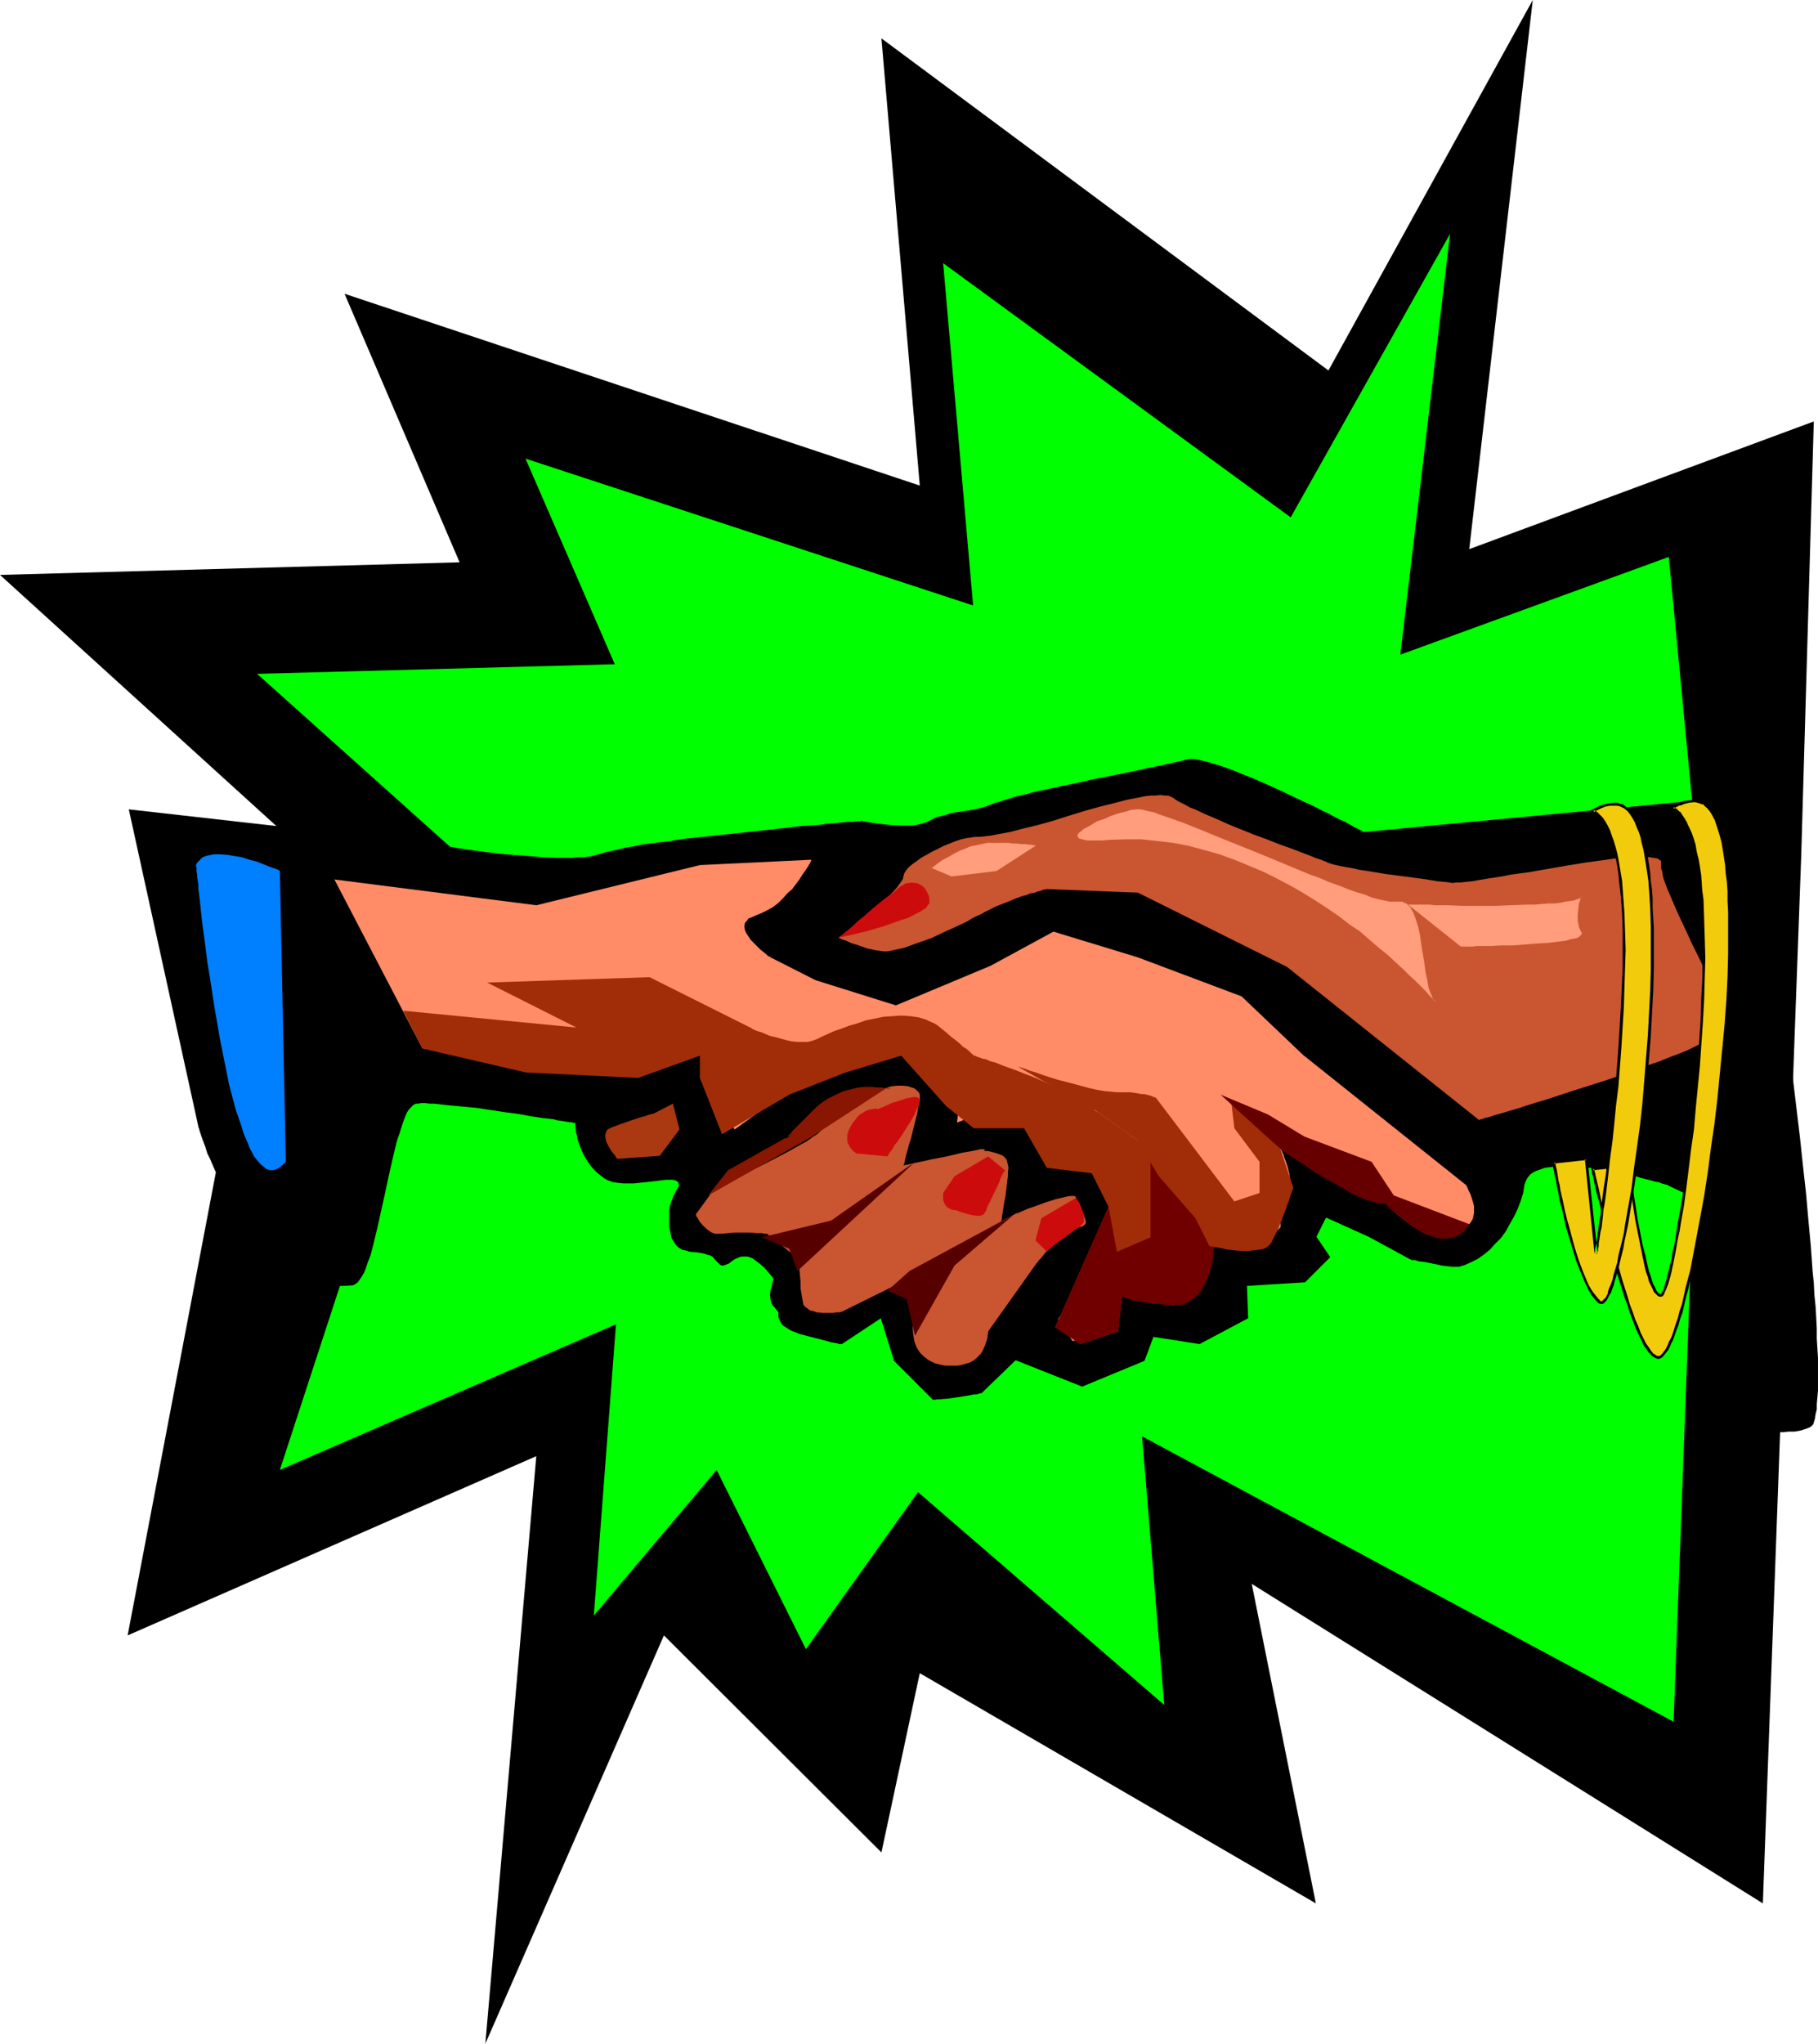 <?xml version="1.0" encoding="UTF-8" standalone="no"?>
<svg
   version="1.0"
   width="129.724mm"
   height="145.735mm"
   id="svg26"
   sodipodi:docname="Handshake 19.wmf"
   xmlns:inkscape="http://www.inkscape.org/namespaces/inkscape"
   xmlns:sodipodi="http://sodipodi.sourceforge.net/DTD/sodipodi-0.dtd"
   xmlns="http://www.w3.org/2000/svg"
   xmlns:svg="http://www.w3.org/2000/svg">
  <sodipodi:namedview
     id="namedview26"
     pagecolor="#ffffff"
     bordercolor="#000000"
     borderopacity="0.25"
     inkscape:showpageshadow="2"
     inkscape:pageopacity="0.0"
     inkscape:pagecheckerboard="0"
     inkscape:deskcolor="#d1d1d1"
     inkscape:document-units="mm" />
  <defs
     id="defs1">
    <pattern
       id="WMFhbasepattern"
       patternUnits="userSpaceOnUse"
       width="6"
       height="6"
       x="0"
       y="0" />
  </defs>
  <path
     style="fill:#000000;fill-opacity:1;fill-rule:evenodd;stroke:none"
     d="m 485.769,230.729 3.394,-117.142 -92.92,34.415 L 413.372,0 358.267,99.853 237.713,10.341 248.056,130.876 92.92,79.172 123.947,151.557 0,154.95 75.79,223.781 34.421,440.776 144.632,392.465 130.896,550.809 179.053,440.776 l 58.661,58.49 10.342,-48.311 106.817,62.045 -17.291,-86.119 137.845,86.119 z"
     id="path1" />
  <path
     style="fill:#00ff00;fill-opacity:1;fill-rule:evenodd;stroke:none"
     d="m 459.428,248.017 -9.373,-97.914 -72.397,26.337 13.413,-113.426 -42.986,76.425 -93.728,-68.508 8.08,92.259 -120.715,-39.586 24.078,55.42 -96.475,2.585 58.984,52.835 -52.843,161.736 90.657,-39.263 -5.979,78.525 33.128,-39.263 24.078,48.311 30.219,-42.333 66.418,57.359 -5.979,-72.386 143.339,76.91 z"
     id="path2" />
  <path
     style="fill:#000000;fill-opacity:1;fill-rule:evenodd;stroke:none"
     d="m 53.49,303.599 v 0.162 l 0.162,0.323 0.162,0.646 0.323,0.969 0.323,0.969 0.485,1.293 0.485,1.293 0.485,1.616 0.808,1.616 0.808,1.939 0.808,1.777 0.97,2.1 0.97,1.939 1.131,2.1 2.424,4.201 1.293,2.1 1.454,2.1 1.454,1.939 1.616,1.939 1.616,1.939 1.778,1.777 1.939,1.454 1.778,1.616 2.101,1.293 2.101,1.131 2.101,1.131 2.262,0.646 2.262,0.646 2.424,0.323 h 2.586 l 2.586,-0.162 0.646,-0.323 0.646,-0.485 0.485,-0.646 0.646,-0.969 0.646,-1.131 0.485,-1.293 0.485,-1.454 0.646,-1.616 0.485,-1.777 0.485,-1.939 0.97,-4.039 0.97,-4.363 0.97,-4.363 0.97,-4.524 0.97,-4.363 0.97,-4.039 0.485,-1.939 0.646,-1.777 0.485,-1.616 0.485,-1.454 0.485,-1.293 0.485,-1.131 0.646,-0.969 0.646,-0.646 0.485,-0.485 0.646,-0.323 h 0.646 l 0.808,-0.162 h 0.97 l 1.293,0.162 h 1.131 l 1.454,0.162 1.454,0.162 1.616,0.162 3.394,0.323 3.555,0.323 7.434,1.131 3.717,0.485 3.555,0.646 3.232,0.485 1.454,0.162 1.454,0.162 1.131,0.323 1.293,0.162 0.97,0.162 0.808,0.162 h 0.646 l 0.485,0.162 h 0.323 0.162 v 0.485 0.485 l 0.162,0.646 v 0.808 l 0.323,0.969 0.162,1.131 0.323,0.969 0.485,1.293 0.485,1.131 0.646,1.293 0.808,1.293 0.808,1.131 1.131,1.293 1.131,0.969 1.454,1.131 0.97,0.485 1.293,0.485 1.293,0.162 1.454,0.162 h 1.454 1.454 l 3.07,-0.323 2.909,-0.323 1.293,-0.162 1.293,-0.162 h 1.131 0.808 l 0.646,0.162 0.646,0.323 0.162,0.323 0.162,0.323 v 0.323 0.323 l -0.485,0.808 -0.323,0.485 -0.323,0.646 -0.323,0.646 -0.323,0.808 -0.323,0.808 -0.323,1.131 -0.162,1.131 v 1.293 1.616 1.616 l 0.162,0.808 0.162,0.808 0.323,1.454 0.646,0.969 0.646,0.969 0.808,0.646 0.808,0.485 0.97,0.162 0.97,0.323 1.939,0.162 1.939,0.323 0.808,0.323 0.808,0.162 0.808,0.485 0.485,0.646 0.646,0.646 0.485,0.485 0.323,0.323 0.485,0.162 h 0.485 l 0.323,-0.162 0.97,-0.323 0.808,-0.646 0.485,-0.323 0.485,-0.323 1.131,-0.485 0.646,-0.162 h 0.646 0.808 l 0.646,0.162 0.808,0.323 0.646,0.485 1.293,0.969 1.293,1.131 0.97,1.131 0.808,0.969 0.323,0.323 0.162,0.323 0.162,0.162 v 0.162 0 l -0.162,0.162 v 0.323 l -0.162,0.323 -0.162,0.969 -0.323,1.131 -0.162,1.293 0.162,1.293 0.162,0.646 0.162,0.485 0.323,0.485 0.485,0.485 0.323,0.485 0.323,0.323 0.323,0.485 v 0.646 0.485 l 0.162,0.646 0.323,0.646 0.162,0.323 0.323,0.485 0.485,0.485 0.808,0.485 0.485,0.323 0.808,0.485 0.97,0.323 1.131,0.485 2.424,0.646 2.586,0.646 2.424,0.646 1.131,0.323 0.97,0.162 0.808,0.162 0.485,0.162 h 0.485 0.162 l 10.504,-6.948 3.555,11.472 10.504,10.502 1.939,-0.162 2.101,-0.162 2.262,-0.323 2.101,-0.323 1.939,-0.323 0.646,-0.162 h 0.808 l 0.485,-0.162 0.485,-0.162 h 0.323 v 0 l 9.211,-8.887 17.938,7.109 16.806,-6.948 2.424,-6.463 12.443,1.939 13.09,-6.948 -0.323,-8.725 15.675,-0.969 6.787,-6.786 -3.717,-5.494 2.586,-5.17 11.474,5.17 11.312,6.14 h 0.162 l 0.162,0.162 h 0.323 0.485 l 1.131,0.323 1.454,0.162 3.232,0.646 1.454,0.323 1.293,0.162 1.616,0.162 h 1.778 l 1.616,-0.485 1.778,-0.808 1.616,-0.808 1.616,-1.131 1.616,-1.293 1.454,-1.616 1.616,-1.616 1.293,-1.777 1.131,-2.1 1.131,-1.939 0.97,-2.1 0.808,-2.1 0.646,-2.1 0.323,-2.1 0.323,-0.969 0.485,-0.969 0.646,-0.808 0.808,-0.646 0.97,-0.485 0.97,-0.323 1.293,-0.485 1.293,-0.162 1.454,-0.162 1.454,-0.162 3.394,0.162 3.394,0.162 3.555,0.485 3.555,0.646 3.232,0.646 3.232,0.646 1.454,0.485 1.293,0.323 1.293,0.323 1.131,0.323 0.97,0.162 0.808,0.323 0.646,0.162 0.485,0.162 h 0.323 l 0.162,0.162 16.645,7.917 6.141,28.922 7.11,29.73 h 1.293 l 1.454,-0.162 h 1.616 l 1.778,-0.323 1.454,-0.485 0.808,-0.323 0.485,-0.323 0.485,-0.485 0.162,-0.485 0.323,-1.131 0.162,-1.131 0.323,-1.293 v -1.454 l 0.162,-1.777 0.162,-1.777 v -2.1 -4.363 -2.424 l -0.162,-2.585 -0.162,-2.585 v -2.747 l -0.162,-3.07 -0.162,-2.908 -0.323,-3.07 -0.162,-3.232 -0.323,-3.232 -0.485,-6.786 -0.646,-6.948 -0.646,-7.271 -0.808,-7.271 -0.808,-7.594 -1.778,-14.865 -0.97,-7.432 -0.808,-7.432 -0.97,-7.271 -0.808,-6.948 -0.97,-6.625 -0.808,-6.463 -0.323,-3.07 -0.485,-2.908 -0.323,-2.908 -0.485,-2.747 -0.323,-2.585 -0.323,-2.585 -0.323,-2.424 -0.323,-2.262 -0.323,-2.1 -0.323,-1.939 -0.162,-1.777 -0.323,-1.616 -0.162,-1.454 -0.162,-1.293 -0.162,-1.131 -0.162,-0.969 -0.162,-0.646 v -0.646 -0.162 -0.162 l -105.848,10.018 -0.162,-0.162 -0.162,-0.162 -0.646,-0.323 -0.646,-0.323 -0.97,-0.485 -1.131,-0.646 -1.131,-0.646 -1.454,-0.646 -1.616,-0.808 -1.454,-0.808 -1.778,-0.808 -1.778,-0.969 -3.878,-1.777 -4.04,-1.939 -4.202,-1.939 -4.04,-1.777 -4.04,-1.616 -1.939,-0.808 -1.778,-0.646 -1.778,-0.646 -1.778,-0.485 -1.454,-0.485 -1.454,-0.323 -1.293,-0.323 -1.131,-0.162 h -1.131 l -0.808,0.162 -0.646,0.162 -1.131,0.323 -0.97,0.162 -1.293,0.323 -1.454,0.323 -1.454,0.323 -1.616,0.323 -1.778,0.323 -3.555,0.808 -3.878,0.808 -8.242,1.616 -4.202,0.969 -4.04,0.808 -3.717,0.808 -3.717,0.808 -1.616,0.485 -1.454,0.323 -1.454,0.323 -1.454,0.485 -1.131,0.323 -0.97,0.323 -0.97,0.323 -0.808,0.162 -2.424,0.969 -2.424,0.646 -2.424,0.485 -2.262,0.323 -2.262,0.323 -1.939,0.646 -2.101,0.485 -0.97,0.485 -0.97,0.485 -0.97,0.485 -1.131,0.323 -1.293,0.323 -1.454,0.162 h -2.909 l -3.07,-0.162 -1.454,-0.162 -1.293,-0.162 -1.293,-0.162 -1.131,-0.162 -0.808,-0.162 -0.646,-0.162 h -0.485 l -0.162,-0.162 h -0.162 l -0.485,0.162 h -0.808 l -1.131,0.162 h -1.293 l -1.778,0.162 -1.778,0.162 -1.939,0.162 -2.262,0.323 -2.424,0.162 -2.586,0.162 -2.747,0.323 -2.747,0.323 -2.909,0.323 -5.979,0.646 -12.12,1.293 -5.979,0.646 -2.747,0.485 -2.747,0.323 -2.586,0.323 -2.424,0.323 -2.262,0.485 -2.101,0.323 -1.778,0.485 -1.616,0.323 -1.454,0.323 -1.131,0.323 -1.131,0.323 -1.293,0.323 -1.293,0.323 -1.454,0.162 h -1.616 l -1.616,0.162 h -3.717 l -3.717,-0.162 -4.04,-0.323 -8.08,-0.646 -3.878,-0.485 -3.555,-0.485 -3.394,-0.485 -1.616,-0.323 -1.293,-0.162 -1.293,-0.162 -1.293,-0.323 -0.97,-0.162 h -0.808 l -0.646,-0.162 -0.485,-0.162 h -0.323 -0.162 l -80.154,-9.048 z"
     id="path3" />
  <path
     style="fill:#ff8c66;fill-opacity:1;fill-rule:evenodd;stroke:none"
     d="m 306.878,258.035 27.957,10.502 16.645,15.834 43.955,35.062 v 0 l 0.162,0.323 0.162,0.323 0.162,0.485 0.323,0.646 0.323,0.646 0.485,1.454 0.485,1.777 v 0.969 0.808 l -0.162,0.808 -0.162,0.808 -0.485,0.808 -0.485,0.646 -1.131,0.808 -1.131,0.646 -1.454,0.485 -1.454,0.162 h -1.454 -1.616 l -1.616,-0.323 -1.616,-0.323 -1.616,-0.646 -1.454,-0.485 -1.454,-0.646 -1.454,-0.808 -1.131,-0.808 -0.97,-0.808 -0.808,-0.808 -0.646,-0.808 -0.646,-0.808 -0.646,-0.808 -0.646,-0.485 -0.97,-0.485 -1.778,-0.969 -2.101,-0.646 -2.101,-0.646 -2.262,-0.646 -2.101,-0.646 -1.778,-0.969 -0.808,-0.485 -0.97,-0.646 -2.262,-1.293 -5.01,-2.908 -1.131,-0.646 -1.131,-0.646 -0.97,-0.646 -0.808,-0.485 -0.646,-0.323 -0.485,-0.485 -0.485,-0.162 h -0.162 l 0.162,0.162 0.162,0.162 0.162,0.485 0.323,0.646 0.162,0.646 0.323,0.808 0.646,1.939 0.485,1.939 0.162,2.1 v 0.969 l -0.162,0.969 -0.162,0.646 -0.485,0.808 -0.808,1.454 -0.646,1.293 -0.323,1.454 v 1.454 2.262 0.323 0.323 0.162 0 l -5.171,5.332 h -1.131 l -0.646,-0.162 h -0.646 -1.616 l -1.616,-0.323 -1.778,-0.323 -1.616,-0.485 -1.454,-0.485 -0.646,-0.162 h -0.646 l -0.485,0.323 -0.485,0.485 -0.323,0.646 -0.323,0.808 -0.646,1.616 -0.485,1.777 v 0.808 l -0.162,0.808 -0.162,0.646 v 0.646 0.162 0.162 l -8.888,8.725 -14.059,-4.363 -0.808,11.472 -12.282,2.585 -3.878,-5.978 12.605,-18.581 0.162,-0.162 0.162,-0.162 0.323,-0.485 0.323,-0.646 0.485,-0.808 0.485,-0.808 1.293,-1.939 0.97,-2.262 0.97,-2.262 0.485,-1.293 0.323,-0.969 0.162,-1.131 v -1.131 -0.969 l -0.485,-0.969 -0.646,-1.131 -0.646,-0.969 -0.97,-1.131 -1.131,-0.969 -2.101,-1.939 -2.262,-1.616 -1.131,-0.808 -0.97,-0.646 -0.646,-0.485 -0.646,-0.323 -0.485,-0.162 -0.162,-0.162 -9.534,4.201 v 0 l 0.162,-0.162 0.646,-0.323 0.808,-0.646 0.808,-0.808 0.323,-0.485 0.162,-0.485 v -0.646 -0.646 l -0.162,-0.808 -0.485,-0.808 -0.485,-0.808 -0.97,-0.969 -0.808,-0.969 -0.808,-1.131 -0.646,-0.969 -0.646,-0.969 -0.485,-0.969 -0.323,-0.808 -0.323,-0.969 -0.323,-0.808 -0.646,-1.293 -0.323,-0.646 -0.485,-0.485 -0.485,-0.323 -0.646,-0.162 -0.646,-0.162 -0.808,0.162 -1.131,0.162 -1.293,0.323 -2.747,0.808 -2.747,0.969 -2.586,0.969 -1.293,0.485 -1.131,0.485 -0.97,0.485 -0.97,0.485 -0.646,0.323 -0.485,0.162 -0.485,0.162 -0.162,0.162 1.293,-11.31 v -0.808 -0.485 -0.646 l -0.162,-0.646 -0.323,-1.616 -0.485,-1.616 -0.808,-1.616 -0.485,-0.646 -0.646,-0.646 -0.646,-0.485 -0.646,-0.323 -0.97,-0.323 -1.131,-0.162 -1.131,-0.323 h -1.293 -2.747 -2.747 l -2.586,0.323 h -1.131 l -0.97,0.162 -0.97,0.162 h -0.485 l -0.485,0.162 h -0.162 l -21.008,8.725 -19.23,13.895 -3.394,-4.847 v -0.162 l 0.162,-0.323 0.162,-0.646 0.162,-0.808 v -0.808 l 0.162,-1.131 v -1.131 -1.131 l -0.162,-1.293 -0.323,-1.293 -0.485,-1.293 -0.646,-1.293 -0.97,-1.131 -0.97,-0.969 -1.454,-0.969 -0.808,-0.323 -0.808,-0.323 -1.939,-0.646 -1.778,-0.162 -1.939,-0.162 -1.939,0.162 -1.939,0.323 -1.939,0.323 -1.778,0.485 -1.778,0.646 -1.616,0.485 -1.454,0.646 -1.293,0.646 -1.131,0.485 -0.808,0.485 -0.808,0.485 -0.485,0.323 v 0 0 l -52.197,-6.463 -23.755,-45.564 54.459,6.948 44.117,-10.826 30.219,-1.454 h -0.162 l -0.162,0.485 -0.323,0.646 -0.485,0.808 -0.646,0.969 -0.808,1.131 -0.808,1.293 -0.97,1.293 -0.97,1.293 -1.293,1.131 -1.131,1.293 -1.293,1.293 -1.454,1.131 -1.454,0.808 -1.616,0.808 -1.616,0.646 -0.646,0.323 -0.808,0.323 -0.485,0.162 -0.323,0.485 -0.323,0.323 -0.323,0.485 -0.162,0.808 0.162,0.969 0.323,0.808 0.646,0.969 0.646,0.969 1.778,1.777 0.808,0.808 0.808,0.646 0.808,0.646 0.485,0.485 0.485,0.162 0.162,0.162 12.12,6.14 21.654,6.786 25.533,-10.664 16.968,-9.21 z"
     id="path4" />
  <path
     style="fill:#c95630;fill-opacity:1;fill-rule:evenodd;stroke:none"
     d="m 226.24,252.703 v 0 l 0.162,-0.162 0.162,-0.162 0.323,-0.162 0.485,-0.323 0.323,-0.323 1.293,-0.969 1.293,-0.969 1.454,-1.293 1.454,-1.293 1.778,-1.293 3.232,-2.908 1.454,-1.293 1.293,-1.293 1.131,-1.293 0.808,-1.131 0.323,-0.485 0.323,-0.485 v -0.323 l 0.162,-0.485 0.162,-0.646 0.485,-0.808 0.646,-0.808 0.97,-0.808 1.131,-0.808 1.293,-0.969 1.454,-0.808 1.454,-0.808 3.232,-1.616 1.616,-0.646 1.616,-0.646 1.454,-0.485 1.454,-0.323 1.293,-0.162 0.97,-0.162 h 1.293 l 1.454,-0.162 1.454,-0.162 1.616,-0.323 1.778,-0.323 1.778,-0.323 3.717,-0.969 4.04,-0.969 4.04,-1.131 4.04,-1.293 4.202,-1.293 4.04,-1.131 3.878,-0.969 3.717,-0.969 1.778,-0.323 1.616,-0.323 1.616,-0.323 1.454,-0.162 h 1.293 l 1.293,-0.162 0.97,0.162 h 0.97 l 0.808,0.323 0.646,0.323 0.646,0.485 0.808,0.485 0.97,0.485 0.97,0.485 1.131,0.646 1.293,0.485 2.747,1.293 3.07,1.293 3.232,1.454 6.787,2.747 3.555,1.293 3.232,1.293 3.232,1.131 2.909,1.131 1.293,0.485 1.293,0.485 1.131,0.485 0.97,0.323 0.97,0.323 0.323,0.162 0.485,0.162 0.646,0.323 0.485,0.162 0.485,0.162 0.485,0.162 1.454,0.323 1.616,0.323 1.939,0.323 2.101,0.485 2.262,0.323 4.848,0.808 5.01,0.646 2.424,0.323 2.424,0.323 2.101,0.323 1.939,0.323 1.778,0.162 1.454,0.162 0.808,0.162 0.97,-0.162 h 1.293 l 1.454,-0.162 1.616,-0.162 1.778,-0.323 1.939,-0.323 2.101,-0.323 2.101,-0.323 2.424,-0.485 4.848,-0.646 10.181,-1.777 5.01,-0.808 4.686,-0.646 2.262,-0.323 2.101,-0.323 1.939,-0.162 h 1.939 l 1.778,-0.162 h 1.454 l 1.293,0.162 1.131,0.162 0.97,0.162 0.485,0.323 0.485,0.323 v 0.646 0.646 0.646 l 0.323,0.969 0.162,1.131 0.323,1.131 0.485,1.293 0.485,1.293 0.646,1.454 1.293,3.07 1.454,3.232 1.616,3.393 1.616,3.555 1.778,3.555 1.616,3.393 1.616,3.393 1.293,3.07 0.646,1.293 0.485,1.454 0.485,1.293 0.485,1.131 0.323,0.969 0.323,0.969 v 0.808 l 0.162,0.646 -0.162,0.323 v 0.162 l -0.323,0.485 -0.323,0.323 -0.97,0.808 -1.131,0.646 -1.616,0.969 -1.778,0.808 -1.939,0.969 -2.262,1.131 -2.424,0.969 -2.586,0.969 -2.747,1.131 -2.909,0.969 -5.979,2.262 -6.302,2.1 -6.141,1.939 -5.979,1.939 -2.909,0.969 -2.747,0.808 -2.586,0.808 -2.424,0.808 -2.262,0.646 -2.101,0.646 -1.778,0.485 -1.454,0.485 -1.293,0.323 -0.485,0.162 -0.323,0.162 h -0.323 l -0.323,0.162 v 0 h -0.162 l -51.712,-41.202 -40.238,-20.035 -24.563,-0.969 h -0.162 l -0.323,0.162 h -0.485 l -0.646,0.323 -0.808,0.162 -0.808,0.323 -1.131,0.162 -1.131,0.485 -1.293,0.323 -1.293,0.485 -2.747,1.131 -2.909,1.131 -2.909,1.454 -1.131,0.646 -1.131,0.485 -1.293,0.646 -1.293,0.808 -3.07,1.454 -3.232,1.454 -3.394,1.616 -3.717,1.293 -3.555,1.293 -3.717,0.808 -0.808,0.162 h -0.97 l -1.131,-0.162 -1.131,-0.162 -2.262,-0.485 -2.262,-0.808 -2.101,-0.646 -0.97,-0.485 -0.808,-0.323 -0.646,-0.162 -0.485,-0.323 h -0.323 z"
     id="path5" />
  <path
     style="fill:#c95630;fill-opacity:1;fill-rule:evenodd;stroke:none"
     d="m 279.568,340.438 -13.09,18.42 v 0.323 0.323 l -0.162,0.485 v 0.485 l -0.162,0.646 -0.485,1.454 -0.646,1.454 -0.485,0.808 -0.646,0.646 -0.646,0.646 -0.808,0.646 -0.97,0.485 -1.131,0.323 -1.131,0.323 -1.131,0.162 h -0.97 -1.131 -0.97 l -0.97,-0.162 -1.939,-0.485 -1.616,-0.808 -1.293,-0.969 -1.131,-1.131 -0.808,-1.293 -0.323,-0.808 -0.323,-0.808 -0.162,-0.969 -0.162,-0.969 -0.162,-2.262 v -2.1 -1.939 -0.969 -0.808 l 0.162,-0.646 v -0.485 -0.323 0 l -5.171,-3.555 -14.059,6.948 h -0.162 l -0.323,0.162 h -0.485 -0.646 l -0.646,0.162 h -0.808 -1.939 l -1.778,-0.162 -0.97,-0.323 -0.808,-0.162 -0.646,-0.485 -0.646,-0.485 -0.485,-0.485 -0.162,-0.808 -0.323,-1.777 -0.323,-1.939 v -1.777 l -0.162,-1.777 -0.162,-1.777 v -0.646 -1.777 l -8.726,-6.948 v 0 h -0.323 -0.485 l -0.485,-0.162 h -0.646 -0.808 l -1.778,-0.162 h -1.939 -2.101 l -1.939,0.162 -1.778,0.162 h -0.808 -0.808 l -0.646,-0.162 -0.646,-0.323 -1.131,-0.808 -0.97,-0.969 -0.97,-1.131 -0.485,-0.969 -0.323,-0.323 v -0.323 l -0.162,-0.162 v 0 l 5.171,-7.109 h 0.162 l 0.162,-0.162 0.323,-0.162 0.485,-0.162 0.646,-0.323 0.485,-0.323 0.808,-0.323 0.97,-0.323 1.778,-0.969 2.262,-1.131 2.262,-1.131 2.586,-1.293 5.01,-2.585 2.424,-1.293 2.262,-1.293 2.101,-1.131 1.778,-1.293 0.808,-0.485 0.646,-0.485 0.485,-0.485 0.485,-0.485 1.939,-1.616 2.101,-1.616 2.262,-1.777 2.262,-1.616 2.424,-1.454 2.424,-1.454 2.101,-0.969 1.131,-0.485 0.97,-0.323 0.485,-0.162 0.646,-0.162 1.454,-0.162 h 1.616 l 1.454,0.162 0.808,0.323 0.646,0.162 0.485,0.323 0.485,0.485 0.485,0.485 0.162,0.485 v 0.808 0.808 l -0.162,0.808 -0.323,1.131 -0.162,1.293 -0.323,1.293 -1.454,5.817 -0.485,1.454 -0.323,1.293 -0.323,1.131 -0.323,1.131 -0.162,0.969 -0.162,0.646 -0.162,0.323 v 0.162 0 h 0.162 l 0.485,-0.162 h 0.323 l 0.485,-0.162 0.646,-0.162 1.616,-0.323 1.616,-0.323 2.101,-0.485 4.202,-0.808 2.101,-0.485 1.939,-0.485 1.939,-0.323 1.616,-0.323 0.808,-0.162 0.485,-0.162 h 0.485 0.485 0.485 v 0 l -0.323,0.162 v 0 l 0.162,0.162 0.162,0.162 h 0.808 l 1.293,0.323 1.131,0.323 1.293,0.485 0.485,0.323 0.485,0.485 0.323,0.485 0.162,0.646 0.162,0.646 0.162,0.808 -0.162,1.131 v 1.131 l -0.323,2.585 -0.323,2.747 -0.485,2.585 -0.162,1.131 -0.162,0.969 -0.162,0.808 v 0.646 l -0.162,0.485 v 0.162 l 3.394,-1.777 h 0.162 l 0.162,-0.162 0.162,-0.162 h 0.323 l 0.808,-0.323 1.131,-0.485 1.131,-0.485 1.454,-0.485 3.07,-1.131 3.07,-0.969 1.454,-0.323 1.293,-0.323 0.97,-0.162 h 0.808 0.323 l 0.323,0.162 v 0.162 l 0.162,0.162 v 0.485 l 0.162,0.646 0.485,1.131 0.646,1.131 0.808,1.293 0.323,0.969 0.162,0.646 v 0.485 l -0.162,0.323 -0.323,0.323 -0.485,0.323 -0.808,0.162 -0.808,0.323 -0.97,0.323 -0.97,0.646 -0.97,0.646 -1.778,1.616 -1.778,1.616 -1.778,1.616 -0.646,0.808 -0.485,0.646 -0.646,0.646 -0.323,0.485 -0.162,0.162 z"
     id="path6" />
  <path
     style="fill:#aa3811;fill-opacity:1;fill-rule:evenodd;stroke:none"
     d="m 166.609,312.324 h -0.162 l -0.162,-0.162 -0.162,-0.323 -0.323,-0.485 -0.808,-0.969 -0.808,-1.293 -0.646,-1.293 -0.162,-0.646 -0.162,-0.808 v -0.485 l 0.162,-0.485 0.162,-0.485 0.323,-0.485 0.646,-0.323 0.646,-0.323 0.97,-0.323 0.808,-0.323 4.202,-1.454 1.939,-0.646 0.808,-0.162 0.808,-0.323 0.646,-0.162 0.485,-0.162 h 0.323 v 0 l 5.333,-2.747 1.778,6.948 -5.333,7.109 z"
     id="path7" />
  <path
     style="fill:#f2cc0c;fill-opacity:1;fill-rule:evenodd;stroke:none"
     d="m 429.532,314.909 v 0.162 l 0.162,0.485 0.162,0.646 0.162,0.969 0.323,1.131 0.323,1.293 0.323,1.616 0.323,1.616 0.485,1.939 0.485,1.939 0.485,2.1 0.485,2.1 1.131,4.524 1.293,4.686 1.454,4.847 1.293,4.524 0.808,2.262 0.808,1.939 0.646,2.1 0.808,1.777 0.646,1.777 0.808,1.616 0.646,1.293 0.808,1.293 0.646,0.969 0.646,0.646 0.808,0.485 0.646,0.162 h 0.485 l 0.323,-0.323 0.646,-0.323 0.485,-0.646 0.485,-0.808 0.485,-0.969 0.485,-1.293 0.646,-1.131 0.485,-1.616 0.646,-1.454 0.485,-1.777 0.485,-1.939 0.646,-2.1 0.485,-2.1 0.646,-2.262 0.485,-2.424 0.646,-2.424 0.485,-2.585 1.131,-5.332 0.97,-5.817 1.131,-5.978 0.97,-6.301 0.97,-6.463 0.808,-6.625 0.808,-6.625 1.454,-13.411 0.485,-6.786 0.485,-6.463 0.323,-6.463 0.162,-6.14 0.162,-5.978 v -2.908 l -0.162,-2.747 v -2.747 l -0.162,-2.585 -0.162,-2.424 -0.162,-2.424 -0.323,-2.262 -0.162,-2.262 -0.485,-1.939 -0.323,-1.939 -0.485,-1.777 -0.323,-1.777 -0.646,-1.454 -0.485,-1.293 -0.646,-1.293 -0.646,-0.969 -0.646,-0.969 -0.808,-0.646 -0.646,-0.485 -0.808,-0.162 -0.646,-0.323 h -0.808 l -1.454,0.162 -1.293,0.323 -1.293,0.323 -0.97,0.485 -0.485,0.323 -0.162,0.162 h -0.162 -0.162 l 0.97,0.646 0.808,0.646 0.646,0.969 0.646,0.969 0.646,1.131 0.646,1.454 0.485,1.293 0.485,1.616 0.485,1.616 0.485,1.777 0.323,1.939 0.485,1.939 0.162,2.1 0.323,2.262 0.162,2.262 0.323,2.262 0.162,5.009 0.162,5.17 v 5.494 5.494 l -0.162,5.817 -0.323,5.817 -0.808,11.795 -0.485,5.817 -0.646,5.817 -0.646,5.655 -0.646,5.494 -0.646,5.332 -0.646,5.17 -0.808,4.847 -0.646,4.524 -0.485,2.1 -0.323,1.939 -0.323,1.939 -0.323,1.777 -0.323,1.777 -0.323,1.616 -0.323,1.454 -0.485,1.293 -0.323,1.293 -0.162,0.969 -0.323,0.969 -0.323,0.808 -0.323,0.646 -0.162,0.323 -0.162,0.323 -0.323,0.162 h -0.485 l -0.323,-0.323 -0.323,-0.323 -0.485,-0.646 -0.323,-0.646 -0.485,-0.969 -0.323,-0.969 -0.485,-1.131 -0.323,-1.293 -0.485,-1.454 -0.646,-2.908 -0.646,-3.232 -1.293,-6.625 -0.485,-3.231 -0.485,-2.908 -0.162,-1.454 -0.162,-1.293 -0.162,-1.293 -0.162,-0.969 -0.162,-0.969 -0.162,-0.808 v -0.646 l -0.162,-0.485 v -0.323 -0.162 z"
     id="path8" />
  <path
     style="fill:#000000;fill-opacity:1;fill-rule:evenodd;stroke:none"
     d="m 429.209,314.748 v 0.485 l 0.162,0.485 v -0.162 0.646 0.162 l 0.323,0.808 v 0 l 0.162,1.131 0.323,1.454 0.323,1.454 v 0 l 0.485,1.777 v -0.162 l 0.485,1.939 0.485,1.939 0.485,2.1 0.485,2.1 1.131,4.686 v 0 l 1.293,4.686 1.293,4.686 1.454,4.686 0.808,2.1 0.646,2.1 0.808,2.1 0.646,1.777 0.808,1.777 v 0 l 0.808,1.616 0.646,1.454 0.808,1.131 v 0 l 0.646,0.969 h 0.162 l 0.646,0.808 0.808,0.485 0.808,0.323 0.646,-0.162 0.485,-0.323 0.485,-0.485 0.485,-0.646 v 0 l 0.646,-0.808 0.485,-0.969 0.485,-1.131 0.162,-0.162 0.485,-1.293 0.485,-1.454 0.646,-1.616 0.485,-1.777 0.646,-1.777 0.485,-2.1 v 0 l 0.485,-2.1 0.646,-2.262 0.485,-2.424 0.646,-2.424 0.485,-2.585 2.262,-11.31 0.97,-5.978 0.97,-6.301 0.97,-6.463 0.97,-6.625 0.646,-6.625 1.454,-13.411 v 0 l 0.485,-6.786 0.485,-6.463 0.323,-6.463 0.323,-6.14 v -5.978 -2.908 -2.747 l -0.162,-2.747 -0.162,-2.585 -0.162,-2.424 v 0 l -0.162,-2.585 -0.323,-2.262 -0.162,-2.1 -0.323,-2.1 -0.485,-1.939 -0.323,-1.777 v 0 l -0.485,-1.616 -0.485,-1.616 -0.646,-1.293 v -0.162 l -0.646,-1.131 -0.646,-1.131 v 0 l -0.808,-0.808 -0.808,-0.808 v 0 l -0.646,-0.323 -0.162,-0.162 -0.646,-0.323 -0.808,-0.162 h -0.808 v 0 l -1.454,0.162 -1.454,0.162 v 0 l -1.293,0.485 v 0 l -0.97,0.485 -0.485,0.323 -0.323,0.162 0.162,-0.162 -0.162,0.162 -0.485,0.485 1.293,0.808 -0.162,-0.162 0.808,0.808 v 0 l 0.646,0.969 v -0.162 l 0.646,0.969 0.646,1.131 v 0 l 0.646,1.293 v 0 l 0.485,1.454 0.485,1.616 0.485,1.616 v -0.162 l 0.485,1.939 0.323,1.777 0.323,2.1 0.323,1.939 0.323,2.262 v 0 l 0.162,2.262 v 0 l 0.162,2.424 v -0.162 l 0.323,5.009 0.162,5.17 v 5.494 5.494 l -0.323,5.817 -0.162,5.817 -0.808,11.795 v -0.162 l -1.131,11.633 -0.646,5.817 -0.646,5.494 -0.646,5.332 -0.646,5.17 -0.808,4.847 -0.808,4.363 -0.323,2.262 -0.323,1.939 -0.323,1.939 -0.485,1.777 -0.162,1.777 -0.485,1.616 -0.323,1.454 v -0.162 l -0.323,1.454 -0.323,1.131 -0.323,1.131 -0.485,1.616 v 0 l -0.323,0.646 v 0 l -0.162,0.323 -0.162,0.323 v -0.162 l -0.162,0.162 h 0.162 -0.485 0.323 l -0.485,-0.162 h 0.162 l -0.485,-0.485 v 0 l -0.323,-0.485 v 0 l -0.323,-0.808 -0.485,-0.808 v 0 l -0.323,-0.969 -0.323,-1.131 -0.485,-1.293 -0.323,-1.293 v 0 l -0.646,-3.07 -0.808,-3.07 -1.293,-6.625 -0.485,-3.231 -0.485,-3.07 -0.162,-1.293 -0.162,-1.293 -0.162,-1.293 -0.162,-1.131 -0.162,-0.808 -0.162,-0.969 v -0.646 -0.485 l -0.162,-0.162 v 0 -0.485 l -10.342,0.969 0.485,0.646 9.534,-0.969 -0.323,-0.323 v 0.162 0.323 0.485 l 0.162,0.646 0.162,0.808 v 0.969 l 0.162,1.131 0.162,1.131 0.162,1.293 0.323,1.454 0.485,3.07 0.485,3.232 1.293,6.463 0.646,3.232 0.646,3.07 v 0 l 0.323,1.293 0.485,1.293 0.323,1.293 0.485,0.969 v 0 l 0.485,0.969 0.323,0.808 0.485,0.485 v 0 l 0.485,0.485 0.485,0.323 h 0.485 l 0.485,-0.162 0.323,-0.485 0.162,-0.323 v -0.162 l 0.323,-0.646 v 0 l 0.646,-1.616 0.323,-1.131 0.323,-1.131 0.323,-1.293 v -0.162 l 0.323,-1.454 0.323,-1.616 0.323,-1.616 0.323,-1.777 0.323,-1.939 0.485,-2.1 0.323,-2.1 0.808,-4.524 0.646,-4.686 0.646,-5.17 0.646,-5.332 0.808,-5.655 0.485,-5.655 1.131,-11.633 v 0 l 0.808,-11.795 0.323,-5.817 0.162,-5.817 0.162,-5.494 -0.162,-5.494 -0.162,-5.17 -0.162,-5.009 v 0 l -0.323,-2.424 v 0.162 l -0.162,-2.262 v -0.162 l -0.162,-2.1 -0.323,-2.1 -0.323,-1.939 -0.485,-1.939 -0.323,-1.777 v -0.162 l -0.485,-1.616 -0.485,-1.454 -0.646,-1.454 v 0 l -0.646,-1.293 v -0.162 l -0.646,-1.131 -0.646,-0.969 v 0 l -0.646,-0.969 h -0.162 l -0.808,-0.808 -0.808,-0.485 v 0.485 0 0 h 0.162 l 0.323,-0.323 v 0 l 0.323,-0.162 0.97,-0.485 v 0.162 l 1.131,-0.485 v 0 l 1.293,-0.323 1.454,-0.162 v 0 l 0.808,0.162 h -0.162 l 0.646,0.162 0.808,0.323 v -0.162 l 0.646,0.485 h -0.162 l 0.808,0.646 v 0 l 0.646,0.808 v 0 l 0.646,0.969 0.646,1.293 v -0.162 l 0.485,1.454 0.485,1.454 0.485,1.616 v 0 l 0.485,1.777 0.323,1.939 0.323,2.1 0.323,2.1 0.162,2.262 0.323,2.424 v 0 l 0.162,2.424 v 2.585 l 0.162,2.747 v 2.747 2.908 5.978 l -0.162,6.14 -0.323,6.463 -0.485,6.463 -0.646,6.786 v -0.162 l -1.293,13.411 -0.808,6.786 -0.97,6.625 -0.808,6.301 -0.97,6.301 -1.131,6.14 -2.101,11.149 -0.485,2.585 -0.646,2.424 -0.646,2.424 -0.485,2.262 -0.485,2.1 v 0 l -0.646,1.939 -0.485,1.939 -0.646,1.777 -0.485,1.616 -0.485,1.454 -0.646,1.293 v -0.162 l -0.485,1.293 -0.485,0.969 -0.485,0.646 v 0 l -0.485,0.646 v 0 l -0.485,0.485 v 0 l -0.323,0.162 v 0 h -0.485 0.323 l -0.808,-0.162 h 0.162 l -0.646,-0.485 v 0.162 l -0.646,-0.808 v 0 l -0.646,-0.969 v 0 l -0.808,-1.131 -0.646,-1.293 -0.808,-1.616 v 0 l -0.646,-1.777 -0.808,-1.777 -0.646,-1.939 -0.808,-2.1 -0.646,-2.262 -1.454,-4.524 -1.293,-4.686 -1.293,-4.847 v 0.162 l -1.131,-4.686 -0.646,-2.1 -0.485,-2.1 -0.485,-1.939 -0.485,-1.777 v -0.162 l -0.323,-1.616 v 0 l -0.323,-1.454 -0.323,-1.293 -0.323,-1.293 v 0 l -0.162,-0.969 v 0.162 l -0.162,-0.646 v -0.162 l -0.162,-0.485 v 0.162 -0.162 l -0.162,0.485 z"
     id="path9" />
  <path
     style="fill:#f2cc0c;fill-opacity:1;fill-rule:evenodd;stroke:none"
     d="m 419.028,313.294 v 0 0.323 l 0.162,0.485 0.162,0.485 v 0.808 l 0.323,0.808 0.162,0.969 0.162,1.131 0.162,1.131 0.323,1.293 0.646,2.747 0.646,3.07 0.808,3.232 1.778,6.625 0.97,3.07 1.131,2.908 1.131,2.747 0.485,1.293 0.646,1.131 0.646,0.969 0.646,0.969 0.646,0.808 0.646,0.646 0.323,0.162 h 0.323 l 0.485,-0.162 0.323,-0.323 0.485,-0.485 0.323,-0.808 0.323,-0.808 0.485,-0.969 0.323,-1.131 0.485,-1.454 0.485,-1.293 0.323,-1.616 0.485,-1.777 0.485,-1.777 0.323,-1.939 0.485,-2.1 0.485,-2.1 0.485,-2.262 0.646,-4.847 0.97,-5.009 0.808,-5.494 0.646,-5.494 0.808,-5.817 0.646,-5.978 0.646,-6.14 0.808,-12.118 0.485,-6.14 0.323,-5.978 v -5.978 l 0.162,-5.655 -0.162,-5.494 -0.162,-5.17 -0.162,-2.585 -0.162,-2.424 -0.162,-2.262 -0.323,-2.262 -0.323,-2.1 -0.323,-2.1 -0.323,-1.939 -0.323,-1.777 -0.485,-1.616 -0.485,-1.616 -0.646,-1.454 -0.485,-1.293 -0.646,-1.131 -0.646,-0.969 -0.646,-0.808 -0.808,-0.808 -0.646,-0.323 -0.808,-0.323 -0.808,-0.162 -0.646,-0.162 -1.454,0.162 -1.454,0.323 -1.131,0.485 -1.131,0.485 -0.323,0.162 -0.162,0.162 h -0.162 l -0.162,0.162 0.808,0.485 0.808,0.808 0.808,0.808 0.646,0.969 0.646,0.969 0.646,1.293 0.485,1.293 0.485,1.454 0.485,1.616 0.323,1.616 0.485,1.777 0.323,1.777 0.323,1.939 0.162,1.939 0.485,4.363 0.323,4.363 0.162,4.847 v 5.009 5.009 l -0.162,5.17 -0.162,5.332 -0.646,10.664 -0.97,10.664 -0.485,5.17 -0.485,5.009 -0.646,4.686 -0.485,4.686 -0.485,4.363 -0.485,4.039 -0.485,3.555 -0.323,1.777 -0.162,1.616 -0.323,1.616 -0.162,1.293 -0.162,1.293 -0.162,1.131 -0.162,1.131 -0.162,0.969 -0.162,0.808 v 0.646 l -0.162,0.485 v 0.485 l -0.162,0.162 v 0.162 l -2.424,-25.529 z"
     id="path10" />
  <path
     style="fill:#000000;fill-opacity:1;fill-rule:evenodd;stroke:none"
     d="m 418.705,312.971 v 0.485 0.323 l 0.162,0.323 v 0.646 l 0.162,0.646 0.162,0.808 0.162,0.969 0.323,1.131 0.162,1.293 0.323,1.293 0.485,2.747 0.808,3.07 0.646,3.07 v 0.162 l 1.939,6.463 0.97,3.232 1.131,2.908 1.131,2.747 v 0 l 0.646,1.293 v 0 l 0.485,1.131 0.646,0.969 v 0.162 l 0.646,0.808 0.646,0.808 v 0 l 0.808,0.808 0.485,0.162 h 0.485 l 0.485,-0.162 0.323,-0.485 h 0.162 l 0.323,-0.485 0.808,-1.616 h 0.162 l 0.323,-0.969 0.485,-1.293 0.323,-1.293 0.485,-1.454 0.485,-1.616 v 0 l 0.323,-1.616 0.485,-1.939 0.485,-1.939 0.323,-1.939 0.485,-2.262 0.485,-2.262 1.616,-9.856 0.808,-5.332 0.808,-5.655 0.646,-5.817 0.646,-5.978 0.646,-5.978 v -0.162 l 0.97,-12.118 0.323,-6.14 0.323,-5.978 0.162,-5.978 v -5.655 -5.494 l -0.323,-5.17 v -2.585 l -0.162,-2.424 v 0 l -0.323,-2.262 -0.162,-2.262 -0.323,-2.262 -0.323,-1.939 -0.485,-1.939 -0.323,-1.939 v 0 l -0.485,-1.616 -0.485,-1.616 -0.485,-1.454 -0.646,-1.293 v 0 l -0.646,-1.131 -0.646,-0.969 v -0.162 l -0.808,-0.808 -0.808,-0.646 v 0 l -0.646,-0.485 -0.162,-0.162 -0.646,-0.162 h -0.162 l -0.646,-0.323 h -0.808 v 0 l -1.616,0.162 -1.293,0.323 h -0.162 l -1.131,0.323 -0.162,0.162 -1.293,0.646 -0.323,0.162 h 0.162 -0.323 l -0.323,0.485 1.131,0.808 v 0 l 0.808,0.646 v 0 l 0.646,0.808 0.646,0.969 v 0 l 0.646,1.131 0.646,1.131 h -0.162 l 0.646,1.293 0.485,1.454 0.485,1.616 v -0.162 l 0.323,1.616 0.485,1.777 0.323,1.777 0.323,2.1 0.162,1.939 0.485,4.201 v 0 l 0.323,4.363 0.162,4.847 v 5.009 5.009 l -0.485,10.502 -0.646,10.664 -0.808,10.664 v -0.162 l -0.485,5.17 -0.485,5.009 -0.646,4.847 -0.485,4.524 -0.485,4.363 -0.646,4.039 -0.485,3.716 -0.162,1.777 -0.162,1.616 -0.323,1.454 -0.162,1.454 -0.162,1.293 -0.162,1.131 -0.162,1.131 -0.162,0.969 -0.162,0.808 -0.162,0.646 v 0.485 0.323 l -0.162,0.323 v 0.162 l 0.808,-0.162 -2.747,-25.69 -9.373,0.969 0.323,0.646 8.888,-0.969 -0.485,-0.162 2.586,25.367 h 0.808 v -0.162 0.162 -0.323 l 0.162,-0.323 v -0.646 l 0.162,-0.646 v -0.808 l 0.162,-0.808 0.162,-1.131 0.162,-1.131 0.323,-1.293 0.162,-1.454 0.162,-1.454 0.162,-1.777 0.323,-1.616 0.485,-3.716 0.485,-4.039 0.485,-4.363 0.646,-4.686 0.485,-4.686 0.485,-5.009 0.646,-5.17 v 0 l 0.808,-10.664 0.646,-10.664 0.323,-10.502 0.162,-5.009 -0.162,-5.009 -0.162,-4.847 -0.323,-4.363 v -0.162 l -0.323,-4.201 -0.323,-1.939 -0.323,-1.939 -0.323,-1.939 -0.323,-1.616 -0.485,-1.777 v 0 l -0.485,-1.616 -0.485,-1.293 -0.485,-1.454 v 0 l -0.646,-1.293 -0.646,-1.131 v 0 l -0.646,-0.969 -0.808,-0.808 v 0 l -0.808,-0.808 -0.97,-0.485 0.162,0.485 v 0 l -0.162,0.162 0.323,-0.162 0.323,-0.162 h -0.162 l 1.454,-0.646 h -0.162 l 1.293,-0.485 h -0.162 l 1.454,-0.323 h 1.454 v 0 h 0.646 l 0.808,0.162 h -0.162 l 0.808,0.323 h -0.162 l 0.808,0.323 h -0.162 l 0.808,0.646 v 0 l 0.646,0.808 v 0 l 0.646,0.969 0.646,1.131 v 0 l 0.485,1.293 0.646,1.454 0.485,1.454 0.323,1.777 v -0.162 l 0.485,1.939 0.323,1.939 0.323,1.939 0.323,2.1 0.323,2.262 0.162,2.424 v -0.162 l 0.162,2.424 0.162,2.585 0.162,5.17 v 5.494 5.655 l -0.162,5.978 -0.323,5.978 -0.323,6.14 -0.97,12.118 v 0 l -0.485,5.978 -0.646,5.978 -0.808,5.817 -0.808,5.655 -0.646,5.332 -1.778,10.018 -0.323,2.262 -0.485,2.1 -0.485,1.939 -0.485,1.939 -0.323,1.939 -0.485,1.616 v 0 l -0.485,1.616 -0.323,1.454 -0.485,1.293 -0.485,1.131 -0.323,0.969 h 0.162 l -0.808,1.616 v -0.162 l -0.485,0.485 v 0 l -0.323,0.323 v 0 l -0.323,0.162 h 0.162 -0.323 0.323 l -0.485,-0.162 h 0.162 l -0.646,-0.646 v 0 l -0.646,-0.808 -0.646,-0.808 v 0 l -0.646,-0.969 -0.646,-1.131 v 0 l -0.485,-1.131 v 0 l -1.131,-2.747 -1.131,-3.07 -0.97,-3.07 -1.778,-6.625 v 0.162 l -0.808,-3.232 -0.646,-3.07 -0.646,-2.747 -0.162,-1.293 -0.323,-1.131 -0.162,-1.131 -0.162,-0.969 -0.162,-0.969 -0.162,-0.646 -0.162,-0.646 v -0.323 l -0.162,-0.323 v 0 0 l -0.323,0.323 z"
     id="path11" />
  <path
     style="fill:#007fff;fill-opacity:1;fill-rule:evenodd;stroke:none"
     d="m 75.467,234.768 1.616,78.364 -0.808,0.808 -0.646,0.485 -0.646,0.485 -0.646,0.323 -0.808,0.162 h -0.646 l -0.646,-0.162 -0.646,-0.323 -0.485,-0.485 -0.646,-0.485 -0.646,-0.646 -0.646,-0.808 -0.646,-0.808 -0.485,-0.969 -0.646,-1.131 -0.485,-1.293 -1.131,-2.585 -0.97,-3.07 -1.131,-3.232 -0.97,-3.555 -0.97,-3.716 -0.808,-4.039 -0.808,-4.039 -0.808,-4.039 -1.454,-8.402 -1.293,-8.402 -0.646,-3.878 -0.485,-3.878 -0.485,-3.716 -0.485,-3.555 -0.323,-3.07 -0.323,-3.07 -0.162,-1.293 -0.162,-1.131 v -1.293 l -0.162,-0.969 -0.162,-0.969 v -0.808 l -0.162,-0.646 v -0.646 -0.485 l -0.162,-0.323 v -0.323 l 0.323,-0.646 0.485,-0.485 0.485,-0.485 0.485,-0.485 0.808,-0.323 0.646,-0.162 1.616,-0.323 h 1.778 l 1.939,0.162 1.939,0.323 1.939,0.323 1.939,0.646 1.939,0.485 1.616,0.646 1.616,0.646 1.293,0.485 0.485,0.162 0.485,0.162 0.323,0.162 0.323,0.162 z"
     id="path12" />
  <path
     style="fill:#560000;fill-opacity:1;fill-rule:evenodd;stroke:none"
     d="m 205.393,333.491 7.434,3.07 2.262,5.978 31.674,-29.407 -22.624,15.834 z"
     id="path13" />
  <path
     style="fill:#560000;fill-opacity:1;fill-rule:evenodd;stroke:none"
     d="m 245.309,342.539 28.118,-15.188 -15.998,13.734 -10.666,18.904 -2.262,-9.856 -5.171,-2.262 z"
     id="path14" />
  <path
     style="fill:#cc0c0c;fill-opacity:1;fill-rule:evenodd;stroke:none"
     d="m 237.067,298.914 h -0.323 l -0.485,-0.162 -0.808,0.162 -1.131,0.162 -1.131,0.485 -0.646,0.485 -0.646,0.323 -0.646,0.646 -0.485,0.646 -0.646,0.808 -0.646,0.969 -0.485,0.969 -0.323,0.808 -0.162,0.808 v 0.808 0.646 l 0.162,0.646 0.485,0.969 0.646,0.808 0.485,0.485 0.485,0.323 0.162,0.162 v 0 l 8.403,0.808 0.162,-0.162 0.162,-0.485 0.485,-0.646 0.485,-0.646 0.646,-1.131 0.808,-0.969 1.616,-2.424 1.616,-2.585 0.808,-1.293 0.646,-1.293 0.485,-1.131 0.485,-0.969 0.162,-0.808 0.162,-0.485 -0.162,-0.485 -0.323,-0.323 -0.485,-0.162 h -0.808 l -0.808,0.162 -0.97,0.162 -1.939,0.646 -2.101,0.646 -0.97,0.485 -0.808,0.323 -0.646,0.323 -0.485,0.162 -0.485,0.162 z"
     id="path15" />
  <path
     style="fill:#cc0c0c;fill-opacity:1;fill-rule:evenodd;stroke:none"
     d="m 257.429,317.01 -3.07,4.524 v 0.162 0.323 0.646 0.808 l 0.323,0.808 0.323,0.646 0.646,0.646 0.485,0.162 0.485,0.323 1.293,0.162 1.293,0.485 2.909,0.808 1.293,0.162 h 0.97 l 0.485,-0.162 0.323,-0.162 0.323,-0.323 0.162,-0.323 0.323,-0.485 0.162,-0.646 0.323,-0.808 0.485,-0.808 0.808,-1.777 0.97,-1.939 0.808,-1.777 0.323,-0.969 0.323,-0.646 0.323,-0.646 0.323,-0.485 0.162,-0.162 v -0.162 l -4.525,-3.716 z"
     id="path16" />
  <path
     style="fill:#cc0c0c;fill-opacity:1;fill-rule:evenodd;stroke:none"
     d="m 290.233,322.827 v 0.162 l 0.162,0.162 0.162,0.323 0.323,0.323 0.485,0.969 0.485,1.293 0.485,1.293 v 0.646 0.646 0.646 l -0.323,0.485 -0.485,0.485 -0.485,0.485 -1.293,0.808 -1.454,1.131 -2.909,2.1 -1.293,0.969 -0.485,0.485 -0.485,0.323 -0.323,0.323 -0.323,0.162 -0.162,0.162 v 0.162 l -3.07,-3.07 1.616,-5.978 z"
     id="path17" />
  <path
     style="fill:#cc0c0c;fill-opacity:1;fill-rule:evenodd;stroke:none"
     d="m 226.24,252.703 v 0 h 0.162 l 0.323,-0.162 h 0.485 l 0.485,-0.162 0.808,-0.162 1.454,-0.323 1.939,-0.485 2.101,-0.485 2.101,-0.646 2.262,-0.646 4.525,-1.616 2.101,-0.646 1.778,-0.969 1.616,-0.808 0.646,-0.485 0.646,-0.323 0.323,-0.485 0.323,-0.485 0.323,-0.323 v -0.485 -0.808 l -0.162,-0.808 -0.323,-0.646 -0.323,-0.646 -0.323,-0.485 -0.485,-0.646 -0.485,-0.323 -0.646,-0.323 -0.646,-0.323 h -0.646 l -0.646,-0.162 -0.808,0.162 h -0.646 l -0.646,0.323 -0.808,0.485 -0.808,0.485 -0.646,0.646 -0.97,0.808 -1.131,0.808 -1.293,0.969 -2.747,2.262 -2.586,2.262 -1.454,1.131 -1.131,1.131 -1.131,0.969 -0.97,0.808 -0.808,0.646 -0.646,0.646 -0.485,0.162 z"
     id="path18" />
  <path
     style="fill:#ff9d7c;fill-opacity:1;fill-rule:evenodd;stroke:none"
     d="m 306.555,218.126 h 0.808 l 0.97,0.162 1.293,0.323 1.616,0.323 1.616,0.646 1.939,0.646 2.262,0.808 2.262,0.808 2.424,0.969 2.424,0.969 2.747,1.131 2.747,1.131 5.656,2.262 5.979,2.424 5.818,2.424 5.818,2.424 2.747,0.969 2.586,1.131 2.747,0.969 2.424,0.969 2.262,0.808 2.262,0.646 1.939,0.808 1.778,0.485 1.616,0.323 1.454,0.323 h 1.131 0.808 0.646 0.808 l 0.646,0.323 0.485,0.162 0.646,0.646 0.485,0.485 0.323,0.646 0.485,0.808 0.646,1.777 0.646,2.1 0.485,2.262 0.323,2.424 0.808,4.847 0.323,2.424 0.485,2.262 0.323,1.939 0.646,1.777 0.323,0.646 0.162,0.646 0.485,0.485 0.323,0.485 v 0 -0.162 l -0.485,-0.323 -0.485,-0.646 -0.808,-0.808 -0.97,-1.131 -1.293,-1.293 -1.454,-1.454 -1.616,-1.454 -1.778,-1.777 -1.939,-1.777 -2.101,-1.939 -2.424,-1.939 -2.424,-2.1 -2.586,-2.262 -2.909,-1.939 -2.909,-2.262 -3.07,-2.1 -3.232,-2.1 -3.394,-2.1 -3.394,-1.939 -3.717,-1.939 -3.555,-1.777 -3.878,-1.616 -3.878,-1.616 -4.04,-1.454 -4.04,-1.131 -4.202,-1.131 -4.202,-0.808 -4.202,-0.485 -4.363,-0.485 h -4.363 l -4.525,0.162 -1.778,0.162 h -1.454 -1.293 -1.131 l -0.808,-0.162 -0.646,-0.162 -0.646,-0.162 -0.323,-0.162 -0.162,-0.323 -0.162,-0.323 0.162,-0.323 0.162,-0.323 0.323,-0.323 0.485,-0.323 0.485,-0.485 0.646,-0.323 1.454,-0.808 1.616,-0.969 1.939,-0.646 1.778,-0.808 1.939,-0.646 1.939,-0.485 1.616,-0.485 z"
     id="path19" />
  <path
     style="fill:#ff9d7c;fill-opacity:1;fill-rule:evenodd;stroke:none"
     d="m 251.288,233.96 0.162,-0.162 0.323,-0.162 0.323,-0.323 0.646,-0.485 0.646,-0.485 0.97,-0.646 0.97,-0.485 1.131,-0.646 1.131,-0.646 1.293,-0.646 1.293,-0.485 1.454,-0.646 1.616,-0.323 1.454,-0.323 1.616,-0.323 h 1.616 1.454 1.454 1.131 l 1.293,0.162 h 0.97 l 0.97,0.162 h 0.808 0.646 l 0.646,0.162 h 0.646 l 0.808,0.162 h 0.485 v 0.162 l -10.504,6.786 -12.12,1.454 z"
     id="path20" />
  <path
     style="fill:#ff9d7c;fill-opacity:1;fill-rule:evenodd;stroke:none"
     d="m 426.462,241.554 v 0 0.162 l -0.162,0.323 -0.162,0.485 -0.323,1.131 -0.162,1.293 -0.162,1.616 v 1.616 l 0.323,1.616 0.323,0.808 0.323,0.646 0.162,0.323 -0.162,0.323 -0.323,0.323 -0.323,0.323 -0.646,0.323 -0.808,0.162 -0.97,0.162 -0.97,0.323 -1.131,0.162 -1.293,0.162 -2.747,0.323 -3.07,0.162 -6.141,0.485 h -3.07 l -2.909,0.162 h -2.586 -1.293 l -0.97,0.162 h -3.232 l -14.221,-11.31 h 0.485 0.646 1.939 1.293 1.293 l 1.616,0.162 h 1.616 1.939 l 3.878,0.162 h 8.726 l 4.363,-0.162 4.202,-0.162 h 1.939 l 1.939,-0.162 1.939,-0.162 h 1.616 l 1.616,-0.162 1.293,-0.323 1.293,-0.162 1.131,-0.162 0.808,-0.323 0.646,-0.162 0.485,-0.323 z"
     id="path21" />
  <path
     style="fill:#891600;fill-opacity:1;fill-rule:evenodd;stroke:none"
     d="m 196.344,315.394 -5.333,6.786 27.957,-15.834 20.362,-13.249 0.323,0.162 0.323,0.162 0.162,0.162 v 0 0 l -0.485,-0.162 h -0.808 l -0.97,-0.323 h -1.293 l -1.616,-0.162 h -1.616 l -1.939,0.162 -1.939,0.485 -1.939,0.485 -2.101,0.969 -2.262,1.131 -0.97,0.646 -1.131,0.808 -1.131,0.969 -0.97,0.969 -1.131,1.131 -0.808,0.808 -0.808,0.808 -0.808,0.808 -0.646,0.646 -0.646,0.646 -0.485,0.485 -0.323,0.485 -0.646,0.646 -0.485,0.485 -0.162,0.162 v 0.162 h 0.162 l 0.162,-0.162 0.485,-0.323 0.485,-0.485 0.323,-0.162 v 0 z"
     id="path22" />
  <path
     style="fill:#a02d07;fill-opacity:1;fill-rule:evenodd;stroke:none"
     d="m 108.757,272.415 46.702,4.524 -24.078,-12.118 43.794,-1.454 27.149,13.572 h 0.162 l 0.323,0.323 0.646,0.323 0.808,0.323 1.131,0.323 1.131,0.485 1.131,0.485 1.454,0.323 2.909,0.808 1.454,0.323 1.616,0.162 h 1.454 1.293 l 1.293,-0.323 1.293,-0.485 1.293,-0.646 1.454,-0.646 1.778,-0.808 1.939,-0.646 2.101,-0.808 2.262,-0.646 2.262,-0.808 2.424,-0.485 2.424,-0.485 2.424,-0.162 2.262,-0.162 2.424,0.162 2.262,0.323 2.101,0.646 0.97,0.485 1.131,0.485 0.808,0.485 0.808,0.646 1.616,1.293 1.454,1.293 1.293,0.969 0.97,0.808 0.808,0.808 0.808,0.485 0.646,0.485 0.485,0.485 0.323,0.323 0.162,0.162 0.485,0.323 v 0.162 h 0.162 0.323 l 0.485,0.323 0.646,0.162 0.808,0.323 0.97,0.162 0.97,0.485 1.293,0.323 2.424,0.969 2.747,0.969 5.818,2.262 2.909,1.293 2.909,1.454 2.747,1.454 2.586,1.454 1.131,0.646 1.131,0.646 0.97,0.646 0.808,0.485 0.646,0.485 0.323,0.323 0.323,0.162 h 0.162 l 10.666,7.594 21.008,26.337 -2.262,9.533 -8.888,8.725 -14.059,-4.363 -0.808,11.472 -10.181,3.393 -6.787,-4.524 14.382,-32.477 -4.525,-9.048 -12.12,-1.454 -6.141,-10.664 H 262.6 l -7.434,-5.978 -12.12,-13.572 -15.029,4.524 -15.19,5.978 -18.099,10.664 -5.979,-15.188 v -5.978 l -16.645,5.978 -30.219,-1.454 -27.957,-6.463 z"
     id="path23" />
  <path
     style="fill:#700000;fill-opacity:1;fill-rule:evenodd;stroke:none"
     d="m 284.577,357.727 6.787,4.524 10.181,-3.393 1.131,-9.371 h 0.162 l 0.162,0.162 h 0.323 l 0.323,0.162 0.485,0.162 0.485,0.162 0.808,0.323 0.808,0.162 0.97,0.162 1.131,0.162 1.293,0.162 1.454,0.323 h 1.616 l 1.778,0.323 h 1.939 1.131 0.808 l 0.97,-0.323 0.808,-0.323 0.808,-0.323 0.646,-0.485 1.293,-1.131 1.131,-1.293 0.808,-1.616 0.808,-1.616 0.646,-1.777 0.485,-1.777 0.323,-1.616 0.162,-1.616 0.162,-1.454 0.162,-1.131 v -0.969 -0.808 L 310.272,312.486 v 21.005 l -9.05,3.878 -2.262,-12.118 z"
     id="path24" />
  <path
     style="fill:#a02d07;fill-opacity:1;fill-rule:evenodd;stroke:none"
     d="m 326.108,335.753 0.162,0.162 h 0.485 l 0.646,0.162 0.97,0.162 0.97,0.162 1.293,0.323 2.747,0.323 2.909,0.162 1.293,-0.162 1.454,-0.162 1.131,-0.162 1.131,-0.323 0.808,-0.646 0.646,-0.646 0.485,-0.969 0.485,-0.969 1.131,-2.262 1.939,-5.009 0.323,-1.131 0.485,-1.131 0.323,-1.131 0.323,-0.808 0.162,-0.646 0.323,-0.646 v -0.323 -0.162 l -3.394,-10.179 -13.251,-12.441 0.808,6.786 6.787,9.048 v 8.402 l -6.787,2.262 -21.17,-27.952 v 0 l -0.485,-0.162 -0.808,-0.323 -1.131,-0.323 -0.646,-0.162 h -0.808 l -0.808,-0.162 -0.97,-0.162 -1.131,-0.162 h -1.131 -1.293 -1.293 l -1.616,-0.162 -1.778,-0.162 -1.939,-0.323 -2.101,-0.485 -4.202,-1.131 -4.363,-1.131 -2.101,-0.646 -1.939,-0.646 -1.778,-0.646 -1.616,-0.485 -1.293,-0.485 -0.485,-0.162 -0.485,-0.162 -0.485,-0.162 h -0.162 -0.162 l 21.17,11.957 10.666,7.594 5.979,9.856 9.858,11.31 z"
     id="path25" />
  <path
     style="fill:#660000;fill-opacity:1;fill-rule:evenodd;stroke:none"
     d="m 396.243,329.936 v 0.162 l -0.323,0.323 -0.323,0.485 -0.485,0.646 -0.646,0.646 -0.808,0.646 -0.97,0.485 -1.293,0.323 -1.293,0.162 h -0.808 -0.808 l -0.97,-0.162 -0.97,-0.323 -0.97,-0.323 -1.131,-0.323 -1.131,-0.646 -1.131,-0.646 -1.293,-0.808 -1.293,-0.969 -1.293,-0.969 -1.454,-1.293 -1.616,-1.293 -1.616,-1.616 h -0.646 -0.646 l -0.97,-0.162 -0.808,-0.323 -1.939,-0.485 -2.262,-0.969 -2.262,-1.131 -2.262,-1.293 -4.848,-2.747 -2.262,-1.293 -2.101,-1.454 -1.939,-1.293 -1.778,-1.131 -0.808,-0.485 -0.646,-0.485 -0.646,-0.485 -0.485,-0.323 -0.323,-0.323 -0.323,-0.162 -0.162,-0.162 h -0.162 l -16.16,-14.703 12.766,5.332 9.858,5.978 18.099,6.786 5.979,9.048 z"
     id="path26" />
</svg>
